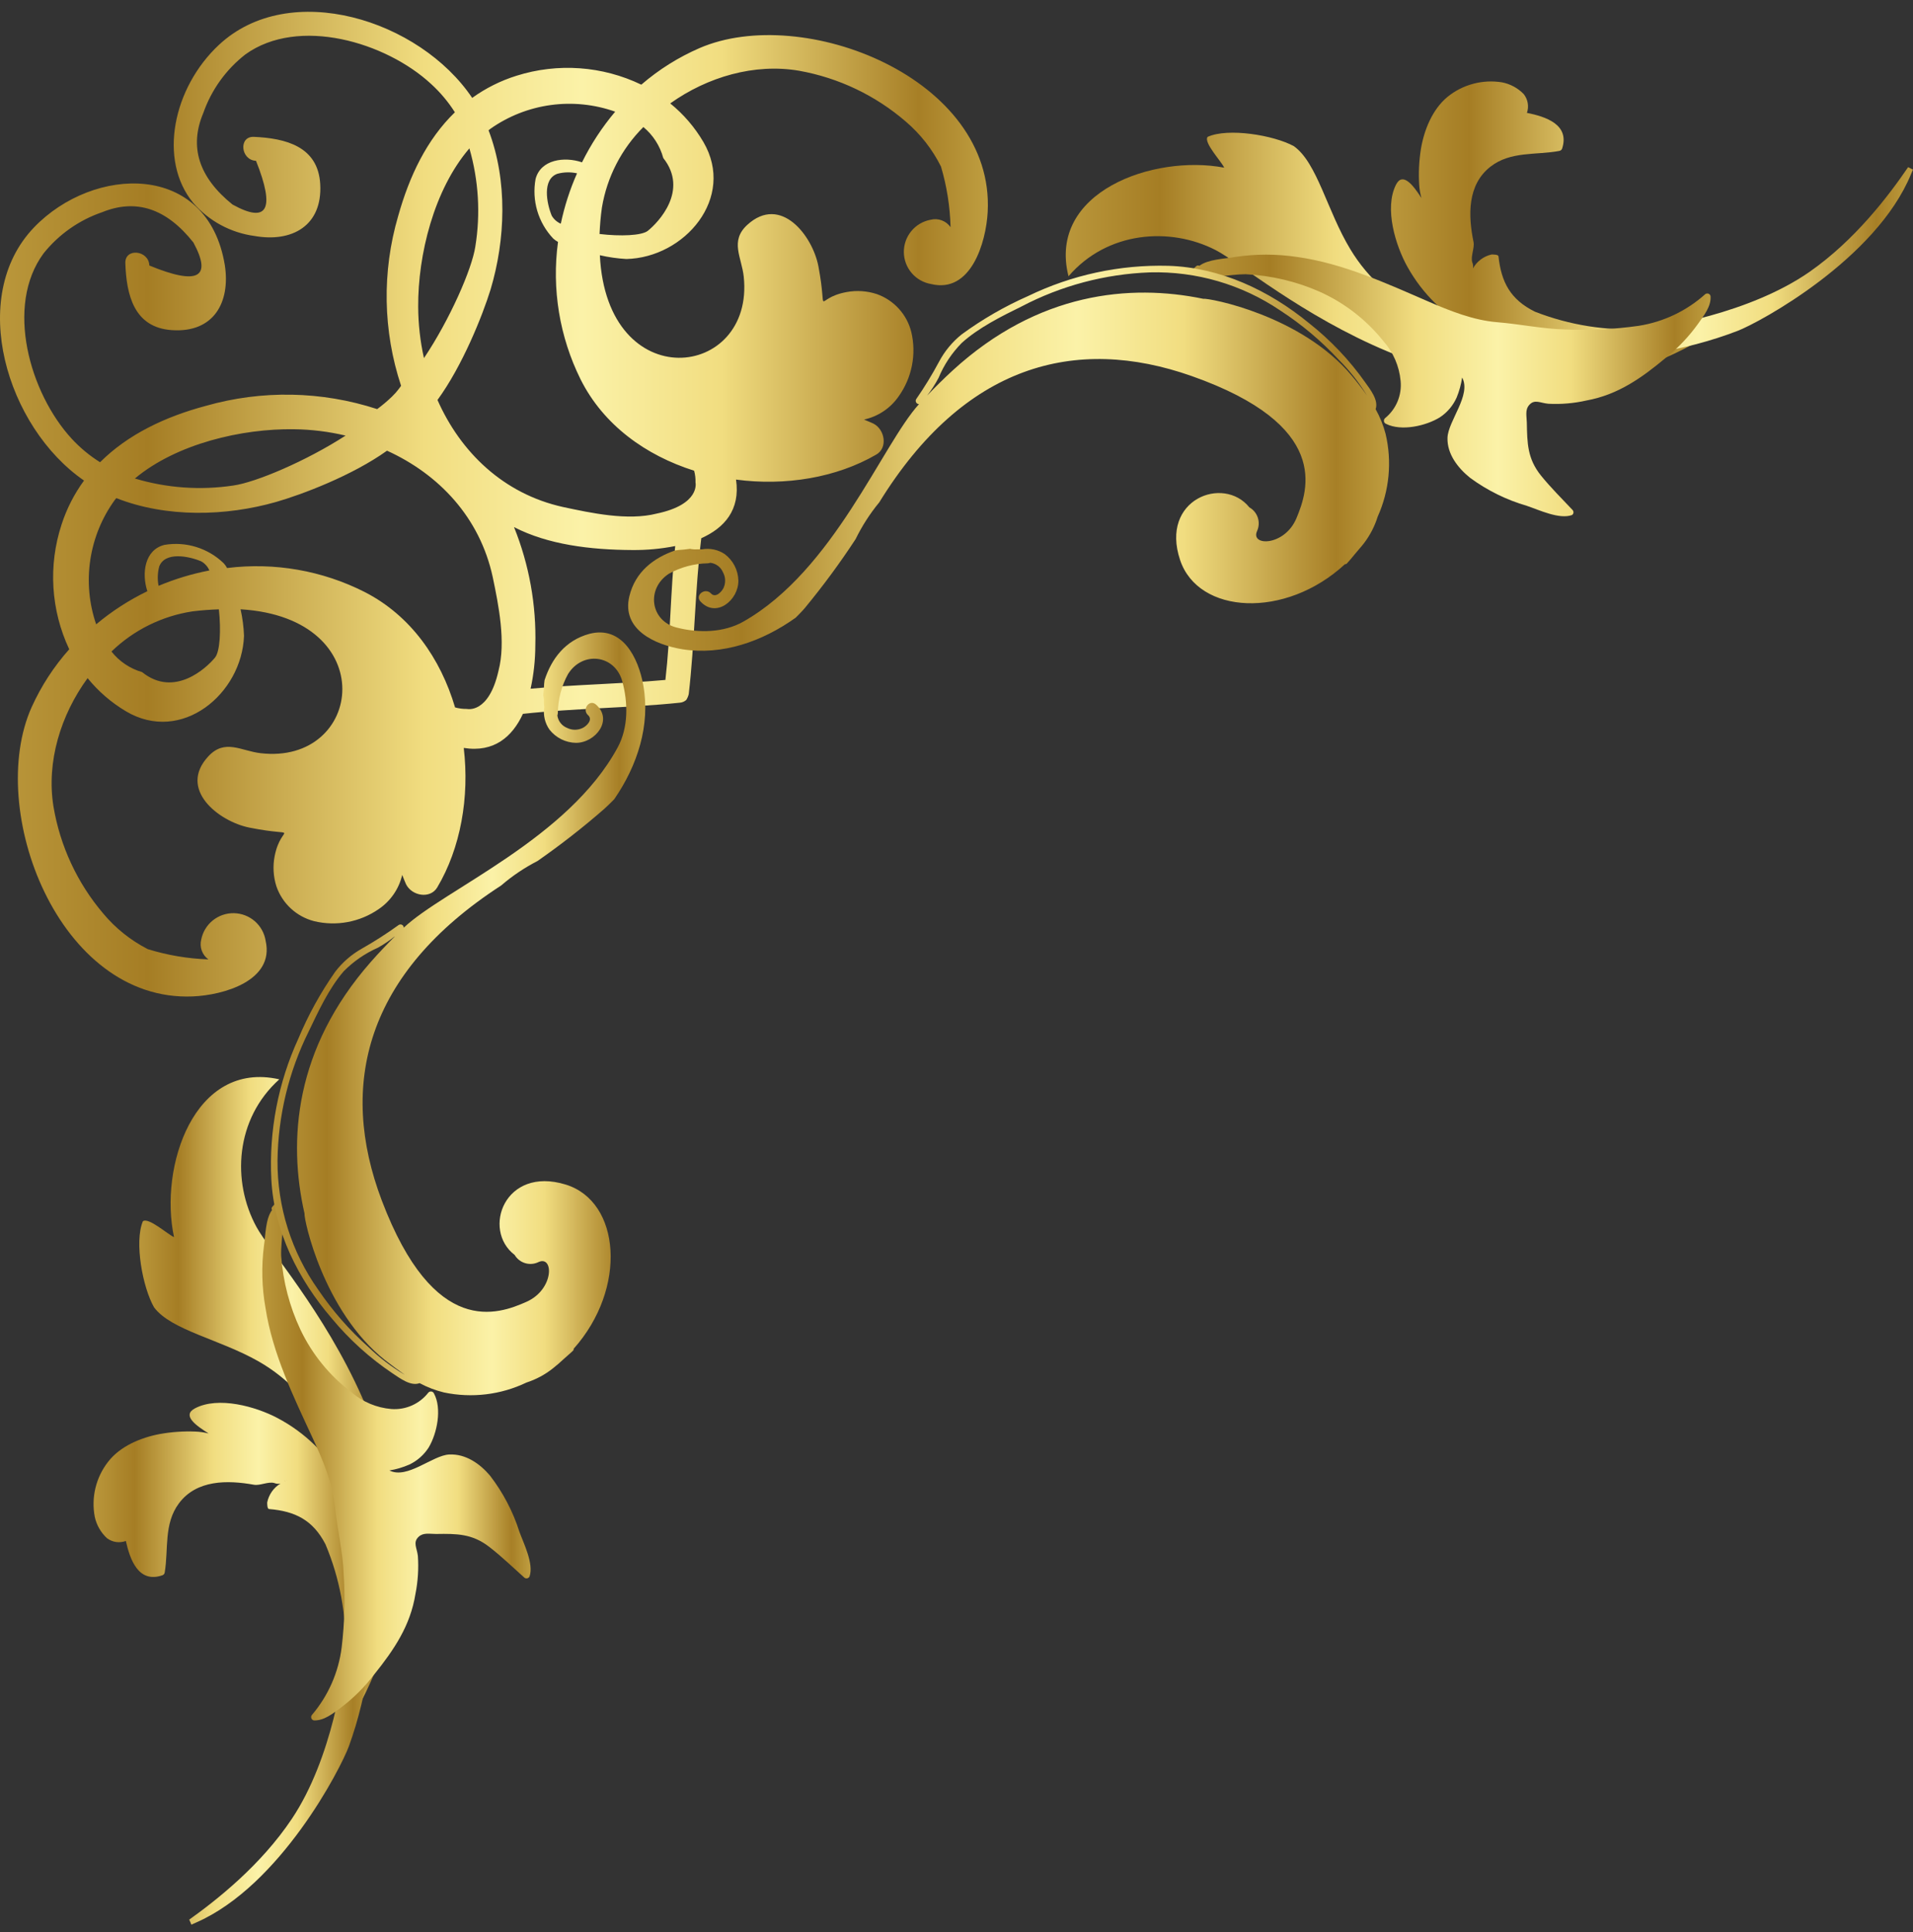 <svg width="100" height="101" viewBox="0 0 100 101" fill="none" xmlns="http://www.w3.org/2000/svg">
<rect x="0" y="0" width="100" height="101" fill="#333333" stroke="none"/>
<path d="M10.071 52.091C11.677 52.026 14.361 51.271 13.886 49.184C13.824 48.787 13.624 48.425 13.321 48.16C13.018 47.896 12.632 47.747 12.23 47.739C11.828 47.731 11.436 47.865 11.123 48.117C10.81 48.37 10.596 48.724 10.519 49.118C10.47 49.308 10.479 49.509 10.546 49.694C10.613 49.88 10.734 50.041 10.893 50.156C9.819 50.117 8.755 49.937 7.728 49.62C6.832 49.161 6.038 48.527 5.394 47.754C4.037 46.157 3.139 44.222 2.794 42.157C2.419 39.82 3.175 37.373 4.579 35.452C5.139 36.142 5.816 36.727 6.58 37.182C9.485 38.913 12.651 36.272 12.755 33.236C12.737 32.77 12.677 32.307 12.575 31.852C20.005 32.302 18.986 40.011 13.615 39.374C12.603 39.256 11.76 38.612 10.9 39.529C9.277 41.26 11.438 42.942 13.029 43.264C15.779 43.815 14.704 42.984 14.357 44.756C14.255 45.281 14.286 45.822 14.447 46.331C14.599 46.774 14.858 47.173 15.201 47.491C15.545 47.81 15.963 48.038 16.417 48.156C16.991 48.294 17.588 48.311 18.168 48.203C18.749 48.096 19.301 47.867 19.787 47.532C20.411 47.112 20.854 46.472 21.025 45.739C21.115 45.957 21.191 46.162 21.229 46.234C21.538 46.84 22.488 47.006 22.855 46.394C24.079 44.337 24.547 41.679 24.242 39.1C25.834 39.353 26.784 38.508 27.335 37.318C30.04 37.023 32.827 37.016 35.528 36.736C35.657 36.728 35.779 36.677 35.875 36.59C35.934 36.497 35.978 36.394 36.003 36.286C36.315 33.593 36.329 30.834 36.659 28.137C37.855 27.604 38.711 26.663 38.475 25.071C41.055 25.417 43.725 24.97 45.798 23.769C46.419 23.423 46.263 22.457 45.66 22.146C45.587 22.108 45.386 22.028 45.167 21.934C45.903 21.773 46.55 21.339 46.977 20.72C47.32 20.239 47.556 19.692 47.67 19.113C47.784 18.535 47.774 17.939 47.639 17.365C47.528 16.91 47.304 16.49 46.989 16.143C46.675 15.796 46.279 15.532 45.837 15.375C45.328 15.207 44.785 15.17 44.259 15.268C42.48 15.593 43.302 16.673 42.782 13.925C42.48 12.329 40.816 10.155 39.065 11.754C38.139 12.602 38.77 13.45 38.878 14.461C39.453 19.84 31.721 20.768 31.357 13.343C31.813 13.448 32.277 13.514 32.744 13.54C35.785 13.471 38.475 10.342 36.77 7.424C36.318 6.653 35.73 5.969 35.036 5.406C36.978 4.021 39.443 3.298 41.776 3.699C43.839 4.069 45.763 4.986 47.348 6.354C48.114 7.007 48.74 7.808 49.189 8.708C49.494 9.737 49.662 10.802 49.689 11.875C49.575 11.713 49.415 11.589 49.229 11.52C49.043 11.45 48.841 11.439 48.648 11.488C48.253 11.56 47.896 11.769 47.64 12.079C47.384 12.388 47.245 12.777 47.248 13.178C47.251 13.579 47.395 13.967 47.656 14.272C47.916 14.578 48.276 14.782 48.673 14.849C50.753 15.354 51.544 12.685 51.63 11.083C52.008 4.08 41.971 0.175 36.565 2.515C35.461 2.995 34.435 3.639 33.524 4.426C31.489 3.446 29.156 3.279 27.002 3.959C26.172 4.218 25.388 4.61 24.683 5.118C21.936 1.03 15.141 -1.112 11.441 2.349C9.052 4.582 8.251 8.358 10.099 10.605C10.92 11.554 12.061 12.17 13.306 12.336C15.248 12.682 16.864 11.813 16.739 9.622C16.625 7.645 14.919 7.23 13.272 7.154C12.46 7.119 12.578 8.372 13.383 8.407C14.395 10.945 13.985 11.707 12.152 10.691C10.39 9.27 9.882 7.676 10.626 5.911C11.05 4.699 11.814 3.634 12.828 2.844C15.602 0.847 20.168 2.197 22.536 4.391C23.014 4.827 23.432 5.324 23.778 5.87C22.304 7.303 21.402 9.2 20.813 11.297C19.962 14.202 20.015 17.296 20.966 20.169C20.844 20.349 20.681 20.532 20.681 20.536L20.484 20.74C20.242 20.972 19.986 21.188 19.717 21.387C16.811 20.439 13.687 20.381 10.748 21.221C8.643 21.782 6.684 22.71 5.231 24.164C4.682 23.821 4.182 23.407 3.744 22.931C1.559 20.557 0.249 15.988 2.28 13.243C3.076 12.25 4.138 11.504 5.342 11.093C7.117 10.373 8.706 10.901 10.11 12.678C11.106 14.524 10.338 14.925 7.807 13.88C7.78 13.076 6.524 12.945 6.552 13.755C6.608 15.416 7.003 17.123 8.979 17.258C11.171 17.41 12.051 15.808 11.753 13.866C10.862 8.428 4.884 8.653 1.778 11.889C-1.71 15.524 0.346 22.332 4.392 25.122C3.88 25.823 3.483 26.6 3.217 27.424C2.514 29.569 2.658 31.9 3.619 33.943C2.815 34.845 2.154 35.864 1.656 36.964C-0.75 42.323 3.057 52.382 10.071 52.091ZM18.064 22.772C16.014 24.098 13.372 25.219 12.193 25.382C10.473 25.64 8.717 25.515 7.051 25.015C9.236 23.188 12.665 22.398 15.373 22.44C16.279 22.451 17.182 22.562 18.064 22.772ZM24.537 7.756C25.019 9.426 25.125 11.181 24.846 12.896C24.669 14.07 23.514 16.704 22.162 18.722C21.965 17.841 21.864 16.942 21.86 16.04C21.843 13.329 22.682 9.916 24.537 7.756ZM31.34 12.232C31.361 11.792 31.395 11.332 31.465 10.847C31.73 9.254 32.488 7.784 33.632 6.641C34.138 7.061 34.501 7.627 34.672 8.261C36.014 9.954 34.419 11.623 33.861 12.069C33.541 12.318 32.435 12.363 31.34 12.232ZM28.84 11.273C28.573 10.619 28.337 9.373 29.135 9.085C29.471 8.994 29.824 8.986 30.164 9.061C29.789 9.907 29.505 10.79 29.315 11.695C29.115 11.609 28.948 11.461 28.84 11.273ZM34.325 26.85C32.813 27.234 30.899 26.819 29.426 26.504C26.305 25.811 24.072 23.631 22.869 20.91C24.18 19.113 25.22 16.503 25.643 15.139C26.42 12.543 26.548 9.456 25.539 6.811L25.633 6.735C26.569 6.074 27.65 5.648 28.786 5.492C29.921 5.336 31.078 5.455 32.158 5.838C31.475 6.648 30.893 7.537 30.424 8.486C29.502 8.171 28.264 8.338 27.997 9.355C27.895 9.91 27.925 10.482 28.085 11.023C28.245 11.564 28.531 12.06 28.92 12.471C28.996 12.539 29.079 12.598 29.169 12.647C28.836 15.105 29.247 17.607 30.348 19.83C31.551 22.232 33.77 23.811 36.284 24.607C36.339 24.807 36.364 25.015 36.357 25.223C36.357 25.223 36.624 26.369 34.325 26.85ZM27.737 36.002C27.899 35.261 27.981 34.504 27.983 33.745C28.041 31.628 27.663 29.521 26.87 27.556C28.649 28.473 30.854 28.743 33.046 28.754C33.801 28.762 34.555 28.692 35.296 28.546C35.05 30.869 35.053 33.188 34.783 35.545C32.484 35.753 30.099 35.784 27.768 36.002H27.737ZM11.871 29.695C11.822 29.605 11.763 29.522 11.694 29.446C11.29 29.055 10.8 28.765 10.262 28.597C9.725 28.43 9.156 28.391 8.601 28.484C7.561 28.736 7.395 29.969 7.703 30.907C6.743 31.372 5.844 31.953 5.027 32.638C4.655 31.555 4.551 30.398 4.721 29.266C4.891 28.134 5.331 27.06 6.004 26.133L6.081 26.04C8.719 27.078 11.812 26.985 14.423 26.244C15.789 25.853 18.417 24.859 20.231 23.561C22.945 24.794 25.085 27.051 25.757 30.169C26.066 31.644 26.451 33.562 26.059 35.064C25.549 37.338 24.416 37.061 24.402 37.061C24.194 37.064 23.988 37.037 23.788 36.982C23.029 34.417 21.465 32.181 19.069 30.952C16.849 29.825 14.342 29.388 11.871 29.695ZM8.289 30.626C8.223 30.29 8.235 29.943 8.324 29.612C8.626 28.823 9.87 29.072 10.519 29.346C10.71 29.454 10.86 29.622 10.945 29.823C10.034 29.997 9.144 30.267 8.289 30.626ZM5.827 34.06C6.984 32.94 8.461 32.207 10.054 31.962C10.546 31.9 11.008 31.869 11.441 31.855C11.559 32.949 11.5 34.053 11.243 34.372C10.796 34.922 9.108 36.494 7.429 35.137C6.796 34.954 6.235 34.578 5.827 34.06Z" fill="url(#paint0_linear_9_27)"/>
<path d="M18.855 89.005C19.451 85.145 19.895 74.812 13.518 71.171C11.473 70.008 8.952 69.544 8.054 68.346C7.458 67.308 7.014 64.93 7.468 63.846C7.759 63.618 8.775 64.538 9.098 64.674C8.307 61.015 10.138 55.414 14.6 56.425C12.291 58.502 12.111 61.769 13.408 64.144C14.645 66.456 25.047 77.211 18.855 89.005Z" fill="url(#paint1_linear_9_27)"/>
<path d="M10.002 100.617L10.234 100.513C14.658 98.589 17.817 92.444 18.24 91.285C20.22 85.816 20.421 77.252 14.495 74.126C13.372 73.534 11.416 72.98 10.192 73.624C9.499 73.991 10.227 74.514 10.907 74.939C10.68 74.882 10.447 74.848 10.213 74.839C9.591 74.814 8.968 74.857 8.355 74.967C7.366 75.151 6.274 75.604 5.647 76.424C5.334 76.826 5.111 77.289 4.991 77.783C4.871 78.277 4.859 78.791 4.953 79.291C5.045 79.723 5.269 80.116 5.595 80.416C5.734 80.519 5.897 80.587 6.069 80.612C6.241 80.636 6.416 80.618 6.579 80.558C6.794 81.513 7.228 82.797 8.5 82.347C8.53 82.334 8.556 82.314 8.576 82.288C8.595 82.262 8.608 82.231 8.611 82.198C8.812 80.997 8.552 79.668 9.35 78.595C10.275 77.352 11.891 77.37 13.278 77.619C13.594 77.674 14.031 77.439 14.339 77.529C14.441 77.572 14.554 77.581 14.662 77.556C14.484 77.664 14.33 77.807 14.211 77.977C14.092 78.147 14.009 78.34 13.968 78.543C13.968 78.64 13.968 78.889 14.069 78.889C15.428 79.003 16.354 79.46 17.012 80.727C17.767 82.518 18.121 84.452 18.053 86.394C17.994 87.252 17.387 91.908 15.248 95.096C13.639 97.498 11.371 99.298 9.891 100.354C9.933 100.439 9.97 100.527 10.002 100.617Z" fill="url(#paint2_linear_9_27)"/>
<path d="M14.867 77.441L14.978 77.392L14.94 77.375L14.867 77.441Z" fill="url(#paint3_linear_9_27)"/>
<path d="M25.613 77.139C26.292 78.02 26.812 79.012 27.149 80.071C27.371 80.687 27.909 81.739 27.683 82.411C27.672 82.435 27.656 82.456 27.636 82.473C27.616 82.49 27.592 82.503 27.566 82.509C27.541 82.516 27.514 82.517 27.488 82.512C27.462 82.507 27.437 82.496 27.416 82.48C26.799 81.93 26.234 81.376 25.575 80.867C24.68 80.175 23.88 80.175 22.801 80.192C22.454 80.192 22.132 80.109 21.886 80.337C21.57 80.628 21.796 80.922 21.844 81.341C21.89 82.007 21.847 82.677 21.716 83.332C21.452 84.986 20.596 86.246 19.563 87.534C19.067 88.187 18.483 88.769 17.829 89.264C17.416 89.566 16.945 89.957 16.411 89.939C16.381 89.934 16.353 89.922 16.329 89.903C16.306 89.883 16.288 89.859 16.277 89.83C16.265 89.802 16.262 89.772 16.266 89.742C16.27 89.712 16.282 89.683 16.3 89.659C17.155 88.657 17.698 87.428 17.86 86.121C18.013 84.845 18.048 83.558 17.964 82.276C17.923 81.075 17.618 79.929 17.51 78.742C17.378 77.495 16.858 76.284 16.331 75.152C15.329 72.985 14.251 70.77 13.88 68.385C13.686 67.304 13.659 66.199 13.8 65.11C13.88 64.598 13.876 63.725 14.22 63.258C14.202 63.231 14.194 63.198 14.198 63.166C14.202 63.134 14.217 63.104 14.241 63.082L14.355 62.953C14.374 62.93 14.399 62.913 14.428 62.902C14.456 62.891 14.487 62.888 14.517 62.893C14.546 62.897 14.575 62.909 14.599 62.928C14.623 62.946 14.641 62.971 14.653 62.998C14.944 63.871 14.67 64.764 14.698 65.66C14.795 66.997 15.137 68.304 15.707 69.516C16.322 70.805 17.237 71.927 18.377 72.788C18.961 73.29 19.689 73.596 20.457 73.66C20.825 73.688 21.194 73.624 21.531 73.475C21.868 73.326 22.162 73.096 22.389 72.805C22.408 72.782 22.433 72.764 22.462 72.754C22.49 72.743 22.52 72.74 22.55 72.744C22.58 72.749 22.608 72.761 22.632 72.779C22.656 72.798 22.675 72.822 22.687 72.85C23.11 73.632 22.853 74.927 22.409 75.671C22.162 76.058 21.811 76.367 21.397 76.564C21.064 76.709 20.715 76.813 20.357 76.872C21.286 77.347 22.607 76.083 23.477 76.038C24.348 75.993 25.09 76.523 25.613 77.139Z" fill="url(#paint4_linear_9_27)"/>
<path d="M29.572 61.926C26.372 60.943 25.179 64.29 26.902 65.605C27.025 65.812 27.221 65.965 27.452 66.034C27.683 66.104 27.931 66.084 28.147 65.979C28.948 65.605 28.983 67.405 27.52 68.056C26.056 68.707 22.7 69.984 19.958 62.76C17.673 56.73 19.101 50.887 26.199 46.29C26.778 45.791 27.415 45.362 28.095 45.013C29.312 44.166 30.481 43.253 31.597 42.278C31.774 42.115 31.944 41.949 32.11 41.78C33.331 40.001 34 37.903 33.629 35.829C33.369 34.382 32.53 32.686 30.81 33.136C29.538 33.483 28.83 34.445 28.466 35.559L28.445 35.743C28.439 35.943 28.423 36.143 28.397 36.342C28.427 36.461 28.439 36.585 28.432 36.709C28.434 36.732 28.434 36.755 28.432 36.778L28.452 36.965C28.386 37.377 28.483 37.799 28.723 38.142C28.888 38.353 29.098 38.525 29.338 38.645C29.578 38.764 29.841 38.829 30.11 38.834C31.129 38.834 32.072 37.633 31.15 36.83C30.803 36.532 30.408 37.096 30.741 37.387C31.001 37.619 30.685 37.941 30.467 38.052C30.339 38.116 30.198 38.149 30.054 38.149C29.911 38.149 29.77 38.116 29.642 38.052C29.507 37.998 29.389 37.909 29.3 37.795C29.211 37.68 29.154 37.544 29.136 37.401C29.151 37.36 29.159 37.317 29.16 37.273C29.167 36.561 29.351 35.862 29.694 35.237C30.456 34.023 32.121 34.227 32.52 35.584C32.842 36.729 32.846 38.041 32.291 39.069C29.715 43.85 23.186 46.522 21.105 48.498C21.105 48.467 21.097 48.436 21.081 48.409C21.064 48.382 21.041 48.36 21.013 48.346C20.985 48.331 20.953 48.325 20.922 48.328C20.89 48.33 20.86 48.341 20.835 48.36C20.215 48.807 19.572 49.22 18.907 49.596C18.367 49.901 17.896 50.312 17.52 50.804C16.755 51.896 16.11 53.067 15.596 54.297C14.539 56.602 14.055 59.127 14.184 61.659C14.327 64.373 15.592 66.886 17.347 68.928C18.26 70.029 19.326 70.993 20.512 71.791C20.901 72.044 21.459 72.484 21.934 72.307C22.337 72.523 22.766 72.687 23.21 72.795C24.665 73.1 26.18 72.918 27.52 72.276C28.023 72.113 28.493 71.861 28.907 71.531C29.104 71.376 29.291 71.213 29.468 71.047C29.645 70.881 29.791 70.77 29.943 70.621C29.959 70.608 29.972 70.591 29.98 70.571C29.988 70.552 29.991 70.531 29.988 70.51C32.804 67.35 32.443 62.809 29.572 61.926ZM19.274 70.434C18.274 69.546 17.389 68.537 16.639 67.43C15.238 65.455 14.492 63.092 14.507 60.673C14.536 58.332 15.092 56.027 16.133 53.93C16.643 52.867 17.194 51.669 17.967 50.776C18.482 50.255 19.09 49.836 19.76 49.541C20.081 49.36 20.386 49.153 20.672 48.921C20.242 49.35 19.812 49.8 19.385 50.285C15.388 54.833 15.051 59.631 15.918 63.438C15.88 63.743 16.899 68.537 20.12 71.099C20.45 71.359 20.814 71.625 21.161 71.871C20.478 71.467 19.845 70.985 19.274 70.434Z" fill="url(#paint5_linear_9_27)"/>
<path d="M63.556 13.079C61.153 11.84 57.873 12.093 55.855 14.443C54.742 10.026 60.311 8.06 63.993 8.766C63.858 8.448 62.904 7.454 63.126 7.156C64.194 6.668 66.594 7.07 67.634 7.641C68.858 8.51 69.367 11.016 70.588 13.031C74.374 19.327 84.714 18.638 88.566 17.956C76.898 24.409 65.897 14.273 63.556 13.079Z" fill="url(#paint6_linear_9_27)"/>
<path d="M99.998 8.867C99.963 8.943 99.932 9.019 99.897 9.102C98.07 13.557 91.992 16.849 90.837 17.295C85.404 19.393 76.833 19.791 73.57 13.945C72.953 12.837 72.353 10.899 72.97 9.663C73.317 8.97 73.865 9.663 74.305 10.355C74.241 10.129 74.202 9.897 74.187 9.663C74.148 9.042 74.178 8.419 74.274 7.804C74.437 6.814 74.867 5.727 75.661 5.069C76.055 4.747 76.513 4.513 77.005 4.381C77.497 4.249 78.012 4.223 78.514 4.304C78.948 4.388 79.345 4.603 79.652 4.92C79.759 5.057 79.831 5.218 79.86 5.389C79.889 5.56 79.875 5.736 79.818 5.9C80.778 6.094 82.075 6.499 81.656 7.776C81.643 7.806 81.623 7.832 81.598 7.852C81.572 7.872 81.542 7.885 81.51 7.89C80.307 8.119 78.972 7.89 77.915 8.711C76.691 9.663 76.746 11.276 77.027 12.653C77.089 12.969 76.864 13.408 76.961 13.713C77.005 13.814 77.017 13.926 76.996 14.035C77.097 13.851 77.236 13.691 77.403 13.566C77.57 13.44 77.762 13.351 77.967 13.304C78.064 13.304 78.313 13.304 78.331 13.394C78.476 14.751 78.955 15.662 80.238 16.295C82.049 17.002 83.993 17.31 85.934 17.198C86.794 17.122 91.444 16.409 94.603 14.204C96.971 12.546 98.722 10.241 99.745 8.738C99.828 8.777 99.911 8.825 99.998 8.867Z" fill="url(#paint7_linear_9_27)"/>
<path d="M75.666 22.889C75.694 22.003 76.928 20.653 76.432 19.736C76.379 20.092 76.283 20.441 76.148 20.774C75.962 21.196 75.659 21.557 75.274 21.813C74.539 22.27 73.249 22.557 72.455 22.159C72.427 22.148 72.402 22.13 72.383 22.106C72.363 22.083 72.35 22.055 72.345 22.025C72.34 21.995 72.343 21.964 72.353 21.935C72.363 21.907 72.38 21.881 72.403 21.861C72.689 21.628 72.913 21.329 73.055 20.989C73.196 20.649 73.251 20.279 73.215 19.912C73.145 19.142 72.83 18.414 72.317 17.835C71.431 16.725 70.294 15.841 68.998 15.257C67.772 14.714 66.455 14.402 65.115 14.336C64.213 14.336 63.326 14.623 62.449 14.336C62.42 14.325 62.395 14.307 62.376 14.283C62.357 14.26 62.344 14.232 62.339 14.202C62.333 14.172 62.336 14.141 62.346 14.112C62.356 14.084 62.374 14.058 62.397 14.038L62.522 13.924C62.543 13.9 62.572 13.885 62.603 13.88C62.635 13.875 62.667 13.881 62.695 13.896C63.156 13.55 64.03 13.529 64.543 13.436C65.631 13.271 66.738 13.271 67.826 13.436C70.212 13.772 72.466 14.81 74.647 15.755C75.794 16.253 77.022 16.745 78.273 16.845C79.463 16.942 80.617 17.192 81.82 17.223C83.106 17.277 84.395 17.214 85.669 17.032C86.96 16.827 88.164 16.254 89.136 15.381C89.16 15.362 89.188 15.349 89.218 15.344C89.248 15.339 89.278 15.342 89.307 15.353C89.335 15.363 89.36 15.381 89.38 15.404C89.399 15.427 89.412 15.455 89.417 15.485C89.455 16.015 89.07 16.492 88.776 16.911C88.298 17.579 87.731 18.179 87.091 18.694C85.822 19.753 84.584 20.636 82.93 20.937C82.278 21.085 81.608 21.142 80.94 21.107C80.517 21.072 80.219 20.85 79.938 21.172C79.712 21.425 79.806 21.757 79.813 22.09C79.834 23.173 79.841 23.973 80.551 24.859C81.075 25.506 81.64 26.06 82.205 26.662C82.223 26.681 82.236 26.703 82.243 26.727C82.251 26.751 82.254 26.776 82.251 26.801C82.248 26.826 82.24 26.85 82.226 26.872C82.213 26.893 82.195 26.912 82.174 26.925C81.508 27.168 80.44 26.652 79.816 26.444C78.749 26.134 77.744 25.639 76.848 24.98C76.207 24.464 75.642 23.734 75.666 22.889Z" fill="url(#paint8_linear_9_27)"/>
<path d="M70.303 29.497C70.324 29.498 70.345 29.494 70.364 29.486C70.383 29.477 70.401 29.465 70.414 29.449C70.556 29.293 70.695 29.13 70.827 28.964C70.959 28.798 71.149 28.597 71.302 28.396C71.619 27.98 71.86 27.511 72.016 27.012C72.628 25.652 72.773 24.129 72.429 22.678C72.311 22.228 72.136 21.796 71.909 21.39C72.075 20.913 71.621 20.352 71.361 19.985C70.536 18.818 69.547 17.776 68.424 16.89C66.344 15.184 63.792 13.979 61.073 13.896C58.537 13.829 56.022 14.372 53.74 15.478C52.516 16.018 51.353 16.689 50.273 17.479C49.785 17.869 49.383 18.354 49.09 18.905C48.731 19.578 48.333 20.23 47.898 20.857C47.88 20.883 47.87 20.913 47.868 20.945C47.867 20.976 47.873 21.007 47.888 21.035C47.902 21.062 47.924 21.086 47.951 21.102C47.978 21.118 48.008 21.127 48.04 21.127C46.108 23.246 43.581 29.823 38.855 32.498C37.836 33.077 36.522 33.104 35.367 32.806C34.004 32.46 33.761 30.785 34.961 29.996C35.585 29.648 36.286 29.46 37 29.449C37.044 29.446 37.087 29.436 37.128 29.421C37.273 29.437 37.41 29.491 37.526 29.577C37.643 29.663 37.734 29.779 37.791 29.913C37.86 30.038 37.9 30.178 37.905 30.321C37.91 30.464 37.882 30.606 37.822 30.736C37.714 30.954 37.402 31.276 37.166 31.024C36.865 30.698 36.31 31.114 36.615 31.443C37.44 32.336 38.612 31.37 38.598 30.349C38.591 30.079 38.523 29.814 38.399 29.574C38.275 29.334 38.097 29.126 37.881 28.964C37.532 28.732 37.107 28.644 36.695 28.718H36.508H36.438C36.315 28.727 36.191 28.717 36.071 28.691C35.87 28.718 35.672 28.743 35.471 28.753L35.287 28.777C34.164 29.165 33.207 29.895 32.898 31.173C32.486 32.903 34.205 33.7 35.672 33.942C37.752 34.267 39.833 33.547 41.594 32.291C41.761 32.121 41.941 31.945 42.087 31.768C43.031 30.623 43.912 29.427 44.725 28.185C45.061 27.498 45.476 26.852 45.963 26.261C50.391 19.071 56.209 17.513 62.297 19.66C69.579 22.232 68.386 25.613 67.772 27.088C67.158 28.563 65.345 28.566 65.713 27.76C65.812 27.541 65.826 27.292 65.752 27.064C65.677 26.835 65.52 26.642 65.31 26.524C63.955 24.838 60.63 26.105 61.687 29.272C62.634 32.121 67.19 32.377 70.303 29.497ZM71.458 20.677C71.205 20.31 70.931 19.964 70.66 19.639C68.025 16.482 63.202 15.572 62.897 15.62C59.083 14.831 54.267 15.274 49.801 19.365C49.326 19.802 48.882 20.241 48.463 20.681C48.69 20.39 48.891 20.079 49.063 19.753C49.345 19.073 49.756 18.454 50.273 17.929C51.147 17.136 52.336 16.544 53.393 16.025C55.471 14.934 57.767 14.324 60.113 14.239C62.533 14.176 64.911 14.871 66.916 16.226C68.04 16.955 69.07 17.822 69.981 18.805C70.546 19.368 71.042 19.997 71.458 20.677Z" fill="url(#paint9_linear_9_27)"/>
<defs>
<linearGradient id="paint0_linear_9_27" x1="-0.001" y1="26.358" x2="51.637" y2="26.358" gradientUnits="userSpaceOnUse">
<stop stop-color="#BA973B"/>
<stop offset="0.15" stop-color="#A57D24"/>
<stop offset="0.43" stop-color="#F1DD80"/>
<stop offset="0.59" stop-color="#FBF2A8"/>
<stop offset="0.73" stop-color="#F1DD80"/>
<stop offset="0.93" stop-color="#A77F26"/>
<stop offset="1" stop-color="#BF9E40"/>
</linearGradient>
<linearGradient id="paint1_linear_9_27" x1="7.277" y1="72.659" x2="20.807" y2="72.659" gradientUnits="userSpaceOnUse">
<stop stop-color="#BA973B"/>
<stop offset="0.15" stop-color="#A57D24"/>
<stop offset="0.43" stop-color="#F1DD80"/>
<stop offset="0.59" stop-color="#FBF2A8"/>
<stop offset="0.73" stop-color="#F1DD80"/>
<stop offset="0.93" stop-color="#A77F26"/>
<stop offset="1" stop-color="#BF9E40"/>
</linearGradient>
<linearGradient id="paint2_linear_9_27" x1="4.867" y1="86.975" x2="19.488" y2="86.975" gradientUnits="userSpaceOnUse">
<stop stop-color="#BA973B"/>
<stop offset="0.15" stop-color="#A57D24"/>
<stop offset="0.43" stop-color="#F1DD80"/>
<stop offset="0.59" stop-color="#FBF2A8"/>
<stop offset="0.73" stop-color="#F1DD80"/>
<stop offset="0.93" stop-color="#A77F26"/>
<stop offset="1" stop-color="#BF9E40"/>
</linearGradient>
<linearGradient id="paint3_linear_9_27" x1="14.867" y1="77.41" x2="14.978" y2="77.41" gradientUnits="userSpaceOnUse">
<stop stop-color="#BA973B"/>
<stop offset="0.15" stop-color="#A57D24"/>
<stop offset="0.43" stop-color="#F1DD80"/>
<stop offset="0.59" stop-color="#FBF2A8"/>
<stop offset="0.73" stop-color="#F1DD80"/>
<stop offset="0.93" stop-color="#A77F26"/>
<stop offset="1" stop-color="#BF9E40"/>
</linearGradient>
<linearGradient id="paint4_linear_9_27" x1="13.707" y1="76.415" x2="27.739" y2="76.415" gradientUnits="userSpaceOnUse">
<stop stop-color="#BA973B"/>
<stop offset="0.15" stop-color="#A57D24"/>
<stop offset="0.43" stop-color="#F1DD80"/>
<stop offset="0.59" stop-color="#FBF2A8"/>
<stop offset="0.73" stop-color="#F1DD80"/>
<stop offset="0.93" stop-color="#A77F26"/>
<stop offset="1" stop-color="#BF9E40"/>
</linearGradient>
<linearGradient id="paint5_linear_9_27" x1="14.146" y1="53.002" x2="33.736" y2="53.002" gradientUnits="userSpaceOnUse">
<stop stop-color="#BA973B"/>
<stop offset="0.15" stop-color="#A57D24"/>
<stop offset="0.43" stop-color="#F1DD80"/>
<stop offset="0.59" stop-color="#FBF2A8"/>
<stop offset="0.73" stop-color="#F1DD80"/>
<stop offset="0.93" stop-color="#A77F26"/>
<stop offset="1" stop-color="#BF9E40"/>
</linearGradient>
<linearGradient id="paint6_linear_9_27" x1="55.71" y1="13.519" x2="88.569" y2="13.519" gradientUnits="userSpaceOnUse">
<stop stop-color="#BA973B"/>
<stop offset="0.15" stop-color="#A57D24"/>
<stop offset="0.43" stop-color="#F1DD80"/>
<stop offset="0.59" stop-color="#FBF2A8"/>
<stop offset="0.73" stop-color="#F1DD80"/>
<stop offset="0.93" stop-color="#A77F26"/>
<stop offset="1" stop-color="#BF9E40"/>
</linearGradient>
<linearGradient id="paint7_linear_9_27" x1="72.71" y1="11.47" x2="99.998" y2="11.47" gradientUnits="userSpaceOnUse">
<stop stop-color="#BA973B"/>
<stop offset="0.15" stop-color="#A57D24"/>
<stop offset="0.43" stop-color="#F1DD80"/>
<stop offset="0.59" stop-color="#FBF2A8"/>
<stop offset="0.73" stop-color="#F1DD80"/>
<stop offset="0.93" stop-color="#A77F26"/>
<stop offset="1" stop-color="#BF9E40"/>
</linearGradient>
<linearGradient id="paint8_linear_9_27" x1="62.331" y1="20.155" x2="89.438" y2="20.155" gradientUnits="userSpaceOnUse">
<stop stop-color="#BA973B"/>
<stop offset="0.15" stop-color="#A57D24"/>
<stop offset="0.43" stop-color="#F1DD80"/>
<stop offset="0.59" stop-color="#FBF2A8"/>
<stop offset="0.73" stop-color="#F1DD80"/>
<stop offset="0.93" stop-color="#A77F26"/>
<stop offset="1" stop-color="#BF9E40"/>
</linearGradient>
<linearGradient id="paint9_linear_9_27" x1="32.815" y1="23.945" x2="72.616" y2="23.945" gradientUnits="userSpaceOnUse">
<stop stop-color="#BA973B"/>
<stop offset="0.15" stop-color="#A57D24"/>
<stop offset="0.43" stop-color="#F1DD80"/>
<stop offset="0.59" stop-color="#FBF2A8"/>
<stop offset="0.73" stop-color="#F1DD80"/>
<stop offset="0.93" stop-color="#A77F26"/>
<stop offset="1" stop-color="#BF9E40"/>
</linearGradient>
</defs>
</svg>

